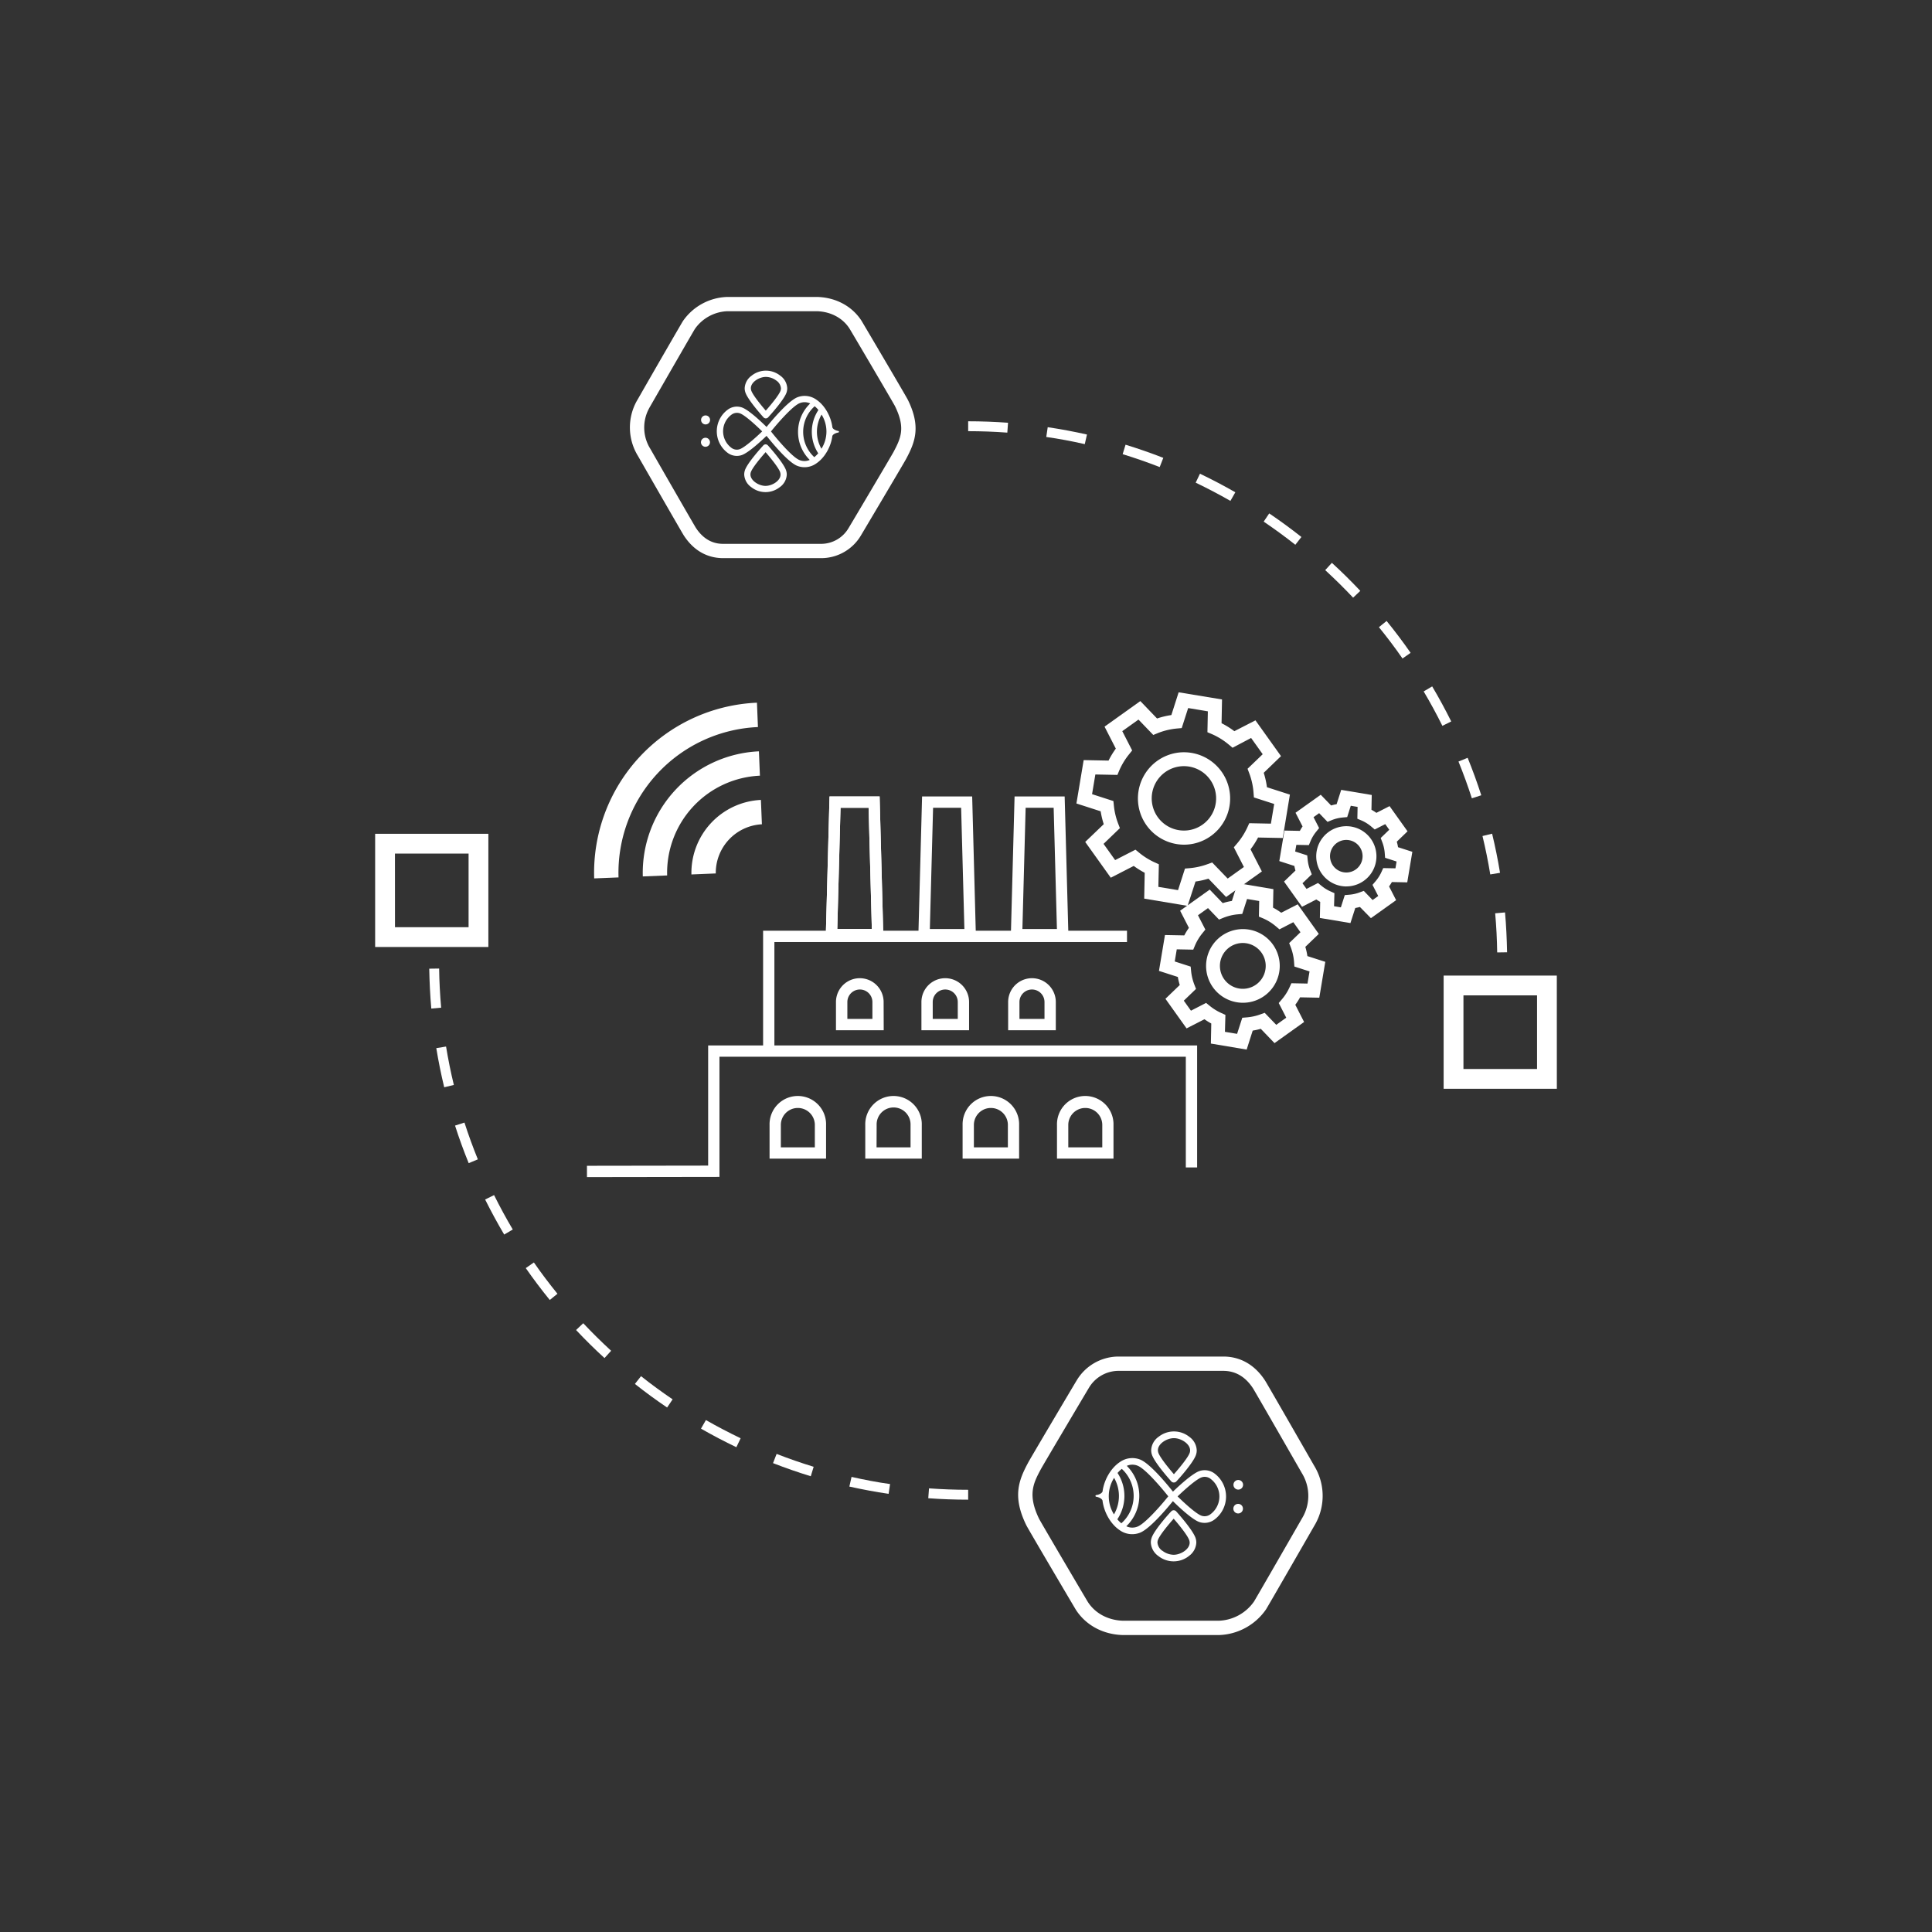 <svg xmlns="http://www.w3.org/2000/svg" viewBox="0 0 1080 1080"><rect x="0" y="0" width="1080" height="1080" fill="#333333" stroke="none"/><defs><style>.cls-1{fill:#fff;}</style></defs><title>soluzioni-Industria-4.0-bianco</title><g id="Livello_3" data-name="Livello 3"><path class="cls-1" d="M681.41,914h-53.9c-11-.36-20.49-5.49-26.07-14.09-.2-.3-26.54-44.87-27.74-47.32-7.81-16-4.31-25,1.08-35.05,1.46-2.73,25.63-43.49,27.11-45.91a27.34,27.34,0,0,1,23-13.31h59.17c9.49.08,17.48,4.73,23.14,13.45,1.18,1.83,24.59,42.63,27.4,47.54a32.27,32.27,0,0,1,.78,32.43l-1.19,2.07c-8.58,14.92-25.78,44.83-26.54,45.94h0A33.19,33.19,0,0,1,681.47,914Zm-53.7-8h53.57A25.08,25.08,0,0,0,701,895.26c1.09-1.75,16.94-29.27,27.38-47.44l.06-.11a24.24,24.24,0,0,0-.71-24.26l-.06-.11c-10.42-18.16-26.26-45.73-27.21-47.22-4.18-6.44-9.72-9.74-16.46-9.8H624.91a19.32,19.32,0,0,0-16.2,9.48c-1.38,2.27-25.53,43-26.88,45.51-4.06,7.61-7.58,14.19-.94,27.77,1.11,2.16,26.17,44.76,27.27,46.49C612.27,901.91,619.4,905.71,627.71,906Z"/><path class="cls-1" d="M459.39,312H404.08c-9-.07-16.5-4.46-21.84-12.69-1.11-1.72-23-39.85-25.63-44.45a30.45,30.45,0,0,1-.73-30.57l1.2-2.07c8-14,24.05-41.81,24.74-42.83A31.26,31.26,0,0,1,406.51,166H457c10.36.34,19.32,5.18,24.58,13.29.18.28,24.82,42,25.94,44.26,7.36,15,4.06,23.51-1,33-1.36,2.54-24,40.66-25.35,42.93A25.81,25.81,0,0,1,459.39,312ZM362.8,228.36a22.43,22.43,0,0,0,.66,22.41l.06.1c9.73,17,24.53,42.71,25.44,44.14,3.85,5.93,9,9,15.16,9h55.27a17.79,17.79,0,0,0,14.92-8.74c1.3-2.12,23.87-40.2,25.12-42.52,4.35-8.15,6.72-13.75.87-25.72-1.15-2.23-24.35-41.66-25.47-43.43-3.8-5.85-10.38-9.36-18.06-9.63H406.71a23.22,23.22,0,0,0-18.27,9.92c-1.05,1.69-15.84,27.37-25.58,44.33Z"/><path class="cls-1" d="M428.51,238.67c-2.94-2.9-9.94-9.52-13.72-10.88a8.56,8.56,0,0,0-8,1.23,15,15,0,0,0-.12,24.06,8.6,8.6,0,0,0,8,1.31c3.79-1.33,10.85-7.88,13.83-10.75,3.2,4,11.9,14.56,17,16.7a11.22,11.22,0,0,0,10.78-1.26c4.68-3.1,8.24-9.28,9-15.35.4-1.15,2.36-1.8,3.26-1.93a.46.46,0,0,0,.45-.44.47.47,0,0,0-.44-.45c-.91-.13-2.86-.81-3.24-2-.73-6.08-4.23-12.3-8.88-15.44a11.22,11.22,0,0,0-10.77-1.36C440.56,224.23,431.75,234.68,428.51,238.67Zm-19.77,11.57a11.52,11.52,0,0,1,.09-18.37,5.06,5.06,0,0,1,4.78-.81c2.86,1,9.12,6.81,12.45,10.09-3.36,3.23-9.68,8.95-12.55,9.95A5,5,0,0,1,408.74,250.24Zm38.08,6.89c-4-1.68-12.11-11.24-15.84-15.95h0c3.78-4.68,12-14.15,16-15.79a7.26,7.26,0,0,1,5.93.15,22,22,0,0,0-.26,31.56A7.26,7.26,0,0,1,446.82,257.13Zm8.38-1.58a19.17,19.17,0,0,1,.21-28.46,15.37,15.37,0,0,1,2.09,2.1,21.93,21.93,0,0,0-.1,24.2A16,16,0,0,1,455.2,255.55Zm4.07-23.8a17.94,17.94,0,0,1-.08,19.09,19.07,19.07,0,0,1,.08-19.09Z"/><path class="cls-1" d="M428,248.4a1.72,1.72,0,0,0-1.29.57c-.91,1-8.9,9.75-10.3,13.91a7.73,7.73,0,0,0-.39,2.32,9.13,9.13,0,0,0,3.93,7.11,12.85,12.85,0,0,0,15.86.08,9.14,9.14,0,0,0,4-7.07,7.4,7.4,0,0,0-.37-2.32c-1.35-4.18-9.26-13-10.16-14A1.74,1.74,0,0,0,428,248.4Zm8.13,15.67a4.11,4.11,0,0,1,.2,1.23c0,3.42-4.66,6.33-8.45,6.31s-8.39-3-8.38-6.39a3.79,3.79,0,0,1,.21-1.23c.83-2.49,5.46-8.06,8.27-11.23C430.77,256,435.34,261.57,436.15,264.07Z"/><path class="cls-1" d="M420.28,209.92a9.14,9.14,0,0,0-4,7.07,7.4,7.4,0,0,0,.37,2.32c1.35,4.18,9.26,13,10.16,14a1.73,1.73,0,0,0,1.28.58,1.76,1.76,0,0,0,1.29-.57c.91-1,8.9-9.75,10.3-13.91a7.73,7.73,0,0,0,.39-2.32h0a9.13,9.13,0,0,0-3.93-7.11,12.85,12.85,0,0,0-15.86-.08ZM434,212.76a5.77,5.77,0,0,1,2.56,4.33h0a4.41,4.41,0,0,1-.21,1.23c-.84,2.49-5.47,8.06-8.27,11.23-2.77-3.2-7.34-8.81-8.15-11.31a4.11,4.11,0,0,1-.2-1.23c0-3.42,4.66-6.33,8.45-6.31A10,10,0,0,1,434,212.76Z"/><path class="cls-1" d="M396.88,247.25a2.52,2.52,0,1,0-2.53,2.5A2.52,2.52,0,0,0,396.88,247.25Z"/><circle class="cls-1" cx="394.42" cy="234.74" r="2.52"/><path class="cls-1" d="M655.66,839.15c3.15,3.1,10.64,10.18,14.69,11.64a9.18,9.18,0,0,0,8.51-1.32,16.06,16.06,0,0,0,.13-25.73,9.18,9.18,0,0,0-8.5-1.41c-4.06,1.42-11.62,8.43-14.8,11.5-3.42-4.3-12.74-15.58-18.18-17.86A12,12,0,0,0,626,817.31c-5,3.31-8.82,9.93-9.67,16.43-.42,1.22-2.51,1.92-3.48,2a.51.51,0,0,0-.48.48.48.48,0,0,0,.47.48c1,.14,3.06.87,3.47,2.1.78,6.5,4.52,13.15,9.5,16.51a12,12,0,0,0,11.52,1.46C642.77,854.59,652.2,843.41,655.66,839.15Zm21.16-12.39a12.34,12.34,0,0,1-.1,19.66,5.36,5.36,0,0,1-5.11.86c-3.06-1.1-9.76-7.28-13.33-10.78,3.6-3.47,10.37-9.58,13.43-10.65A5.38,5.38,0,0,1,676.82,826.76Zm-40.75-7.36c4.27,1.79,13,12,17,17.06h0l0,0c-4,5-12.84,15.14-17.12,16.89a7.79,7.79,0,0,1-6.34-.16,23.57,23.57,0,0,0,.27-33.77A7.72,7.72,0,0,1,636.07,819.4Zm-9,1.69a20.5,20.5,0,0,1-.23,30.44,16.35,16.35,0,0,1-2.24-2.24,23.46,23.46,0,0,0,.11-25.89A16.05,16.05,0,0,1,627.12,821.09Zm-4.36,25.46a19.2,19.2,0,0,1,.08-20.42,20.39,20.39,0,0,1-.08,20.42Z"/><path class="cls-1" d="M656.19,828.73a1.8,1.8,0,0,0,1.38-.6c1-1,9.53-10.43,11-14.89a7.81,7.81,0,0,0,.41-2.48,9.74,9.74,0,0,0-4.19-7.6,13.77,13.77,0,0,0-17-.08,9.73,9.73,0,0,0-4.27,7.56,8.13,8.13,0,0,0,.39,2.48c1.45,4.47,9.91,13.93,10.87,15A1.84,1.84,0,0,0,656.19,828.73ZM647.49,812a4.28,4.28,0,0,1-.21-1.32c0-3.65,5-6.76,9-6.74s9,3.18,9,6.83a4.06,4.06,0,0,1-.22,1.32c-.89,2.67-5.85,8.62-8.84,12C653.25,820.65,648.36,814.65,647.49,812Z"/><path class="cls-1" d="M664.47,869.9a9.76,9.76,0,0,0,4.28-7.56,8.13,8.13,0,0,0-.39-2.48c-1.45-4.47-9.91-13.94-10.87-15a1.89,1.89,0,0,0-1.37-.62,1.85,1.85,0,0,0-1.38.61c-1,1-9.53,10.43-11,14.88a8.23,8.23,0,0,0-.42,2.49h0a9.79,9.79,0,0,0,4.2,7.6,13.75,13.75,0,0,0,17,.08Zm-14.71-3a6.12,6.12,0,0,1-2.73-4.62h0a4,4,0,0,1,.22-1.32c.89-2.67,5.84-8.62,8.84-12,3,3.43,7.86,9.43,8.72,12.1a4.11,4.11,0,0,1,.22,1.32c0,3.66-5,6.77-9,6.75A10.75,10.75,0,0,1,649.76,866.86Z"/><path class="cls-1" d="M689.51,830a2.69,2.69,0,1,0,2.7-2.68A2.68,2.68,0,0,0,689.51,830Z"/><circle class="cls-1" cx="692.13" cy="843.35" r="2.69"/><polygon class="cls-1" points="432.89 584.94 426.58 584.94 426.58 520.28 630 520.28 630 526.6 432.89 526.6 432.89 584.94"/><path class="cls-1" d="M493.85,525.64H461.56l2.15-80.41h28Zm-25.8-6.32h19.31l-1.81-67.77H469.86Z"/><path class="cls-1" d="M545.59,525.64H513.3l2.15-80.41h28Zm-25.8-6.32H539.1l-1.82-67.77H521.6Z"/><path class="cls-1" d="M597.32,525.64H565l2.15-80.41h28Zm-25.79-6.32h19.3L589,451.55H573.34Z"/><path class="cls-1" d="M494,575.9H467.31V560.14a13.32,13.32,0,0,1,26.64,0Zm-20.32-6.32h14v-9.44a7,7,0,0,0-14,0Z"/><path class="cls-1" d="M541.72,575.9H515.08V560.14a13.32,13.32,0,0,1,26.64,0Zm-20.32-6.32h14v-9.44a7,7,0,0,0-14,0Z"/><path class="cls-1" d="M590.2,575.9H563.56V560.14a13.32,13.32,0,0,1,26.64,0Zm-20.32-6.32h14v-9.44a7,7,0,0,0-14,0Z"/><path class="cls-1" d="M461.78,647.69H430.19V628.86a15.8,15.8,0,1,1,31.59,0Zm-25.28-6.32h19V628.86a9.48,9.48,0,1,0-19,0Z"/><path class="cls-1" d="M515.28,647.69H483.69V628.86a15.8,15.8,0,1,1,31.59,0ZM490,641.37H509V628.86a9.48,9.48,0,1,0-18.95,0Z"/><path class="cls-1" d="M569.69,647.69H538.1V628.86a15.8,15.8,0,1,1,31.59,0Zm-25.28-6.32h19V628.86a9.48,9.48,0,0,0-19,0Z"/><path class="cls-1" d="M622.45,647.69H590.86V628.86a15.8,15.8,0,1,1,31.59,0Zm-25.27-6.32h19V628.86a9.48,9.48,0,1,0-19,0Z"/><polygon class="cls-1" points="328.12 658 328.11 651.68 395.86 651.58 395.86 584.4 669.2 584.4 669.2 652.61 662.88 652.61 662.88 590.71 402.18 590.71 402.18 657.89 328.12 658"/><path class="cls-1" d="M493.85,525.64H461.56l2.15-80.41h28Zm-25.8-6.32h19.31l-1.81-67.77H469.86Z"/><path class="cls-1" d="M663.87,506.39l-24.25-4.06.28-14.44a45.21,45.21,0,0,1-6.13-3.83l-12.84,6.59-14.29-20L617,460.72a46.85,46.85,0,0,1-1.72-7.2l-13.55-4.37,4.05-24.25,13.91.27a46.48,46.48,0,0,1,4.06-6.68l-6.3-12.29,20-14.29,9.35,9.73a46,46,0,0,1,8-1.92L658.87,387,683.12,391l-.26,13.28a47.21,47.21,0,0,1,7.15,4.46l11.8-6.06,14.28,20L706.43,432a46.26,46.26,0,0,1,1.8,8.06l12.83,4.13-4,24.26-13.8-.27a47,47,0,0,1-4.21,6.6l6.34,12.37-20,14.28-9.86-10.26a45.77,45.77,0,0,1-7.23,1.61Zm-16.34-10.62,11,1.83,3.88-12.07,2.58-.22A38.8,38.8,0,0,0,675.21,483l2.39-.88,8.68,9,9.07-6.47-5.63-11,1.7-2a38.89,38.89,0,0,0,5.86-9.14l1.06-2.33,12.1.24,1.84-11-11.34-3.65-.2-2.61a38.86,38.86,0,0,0-2.44-11l-.91-2.41,8.47-8.14-6.48-9.08L689,418l-2-1.68a39,39,0,0,0-9.66-6l-2.38-1,.23-11.68-11-1.84-3.6,11.2-2.56.23a38.65,38.65,0,0,0-10.91,2.62l-2.43,1-8.27-8.6-9.06,6.47,5.53,10.79-1.61,2a39.11,39.11,0,0,0-5.64,9.27l-1,2.4-12.33-.24-1.84,11,11.93,3.85.26,2.53a39,39,0,0,0,2.44,10.2l.93,2.41-9.14,8.8,6.48,9.07,11.35-5.83,2,1.64a38.93,38.93,0,0,0,8.75,5.47l2.34,1.06Zm14.37-23.59a25.84,25.84,0,0,1-4.25-51.32,25.83,25.83,0,1,1,4.25,51.32Zm0-43.89a18,18,0,0,0-17.83,21h0a18,18,0,1,0,17.83-21Z"/><path class="cls-1" d="M696.89,586.72l-20-3.36.22-11.22a37.36,37.36,0,0,1-3.81-2.38l-10,5.12-11.81-16.55,8-7.7a36.78,36.78,0,0,1-1.07-4.5l-10.55-3.4,3.35-20.05,10.81.21a35.81,35.81,0,0,1,2.58-4.22l-4.91-9.57,16.54-11.81,7.27,7.56a37,37,0,0,1,5.12-1.22l3.2-9.95,20,3.36-.2,10.33a37.44,37.44,0,0,1,4.59,2.86l9.19-4.71,11.8,16.55-7.52,7.23a36.29,36.29,0,0,1,1.15,5.16l10,3.21-3.35,20.05-10.74-.21a35.1,35.1,0,0,1-2.67,4.17L729,571.3l-16.54,11.81-7.68-8a36.67,36.67,0,0,1-4.51,1Zm-12.14-9.92,6.79,1.13,2.9-9,2.58-.22a28.75,28.75,0,0,0,7.55-1.67l2.39-.88,6.47,6.73,5.59-4-4.2-8.19,1.7-2a28.25,28.25,0,0,0,4.32-6.74l1.06-2.32,9,.18,1.14-6.79-8.47-2.73-.19-2.61a29.18,29.18,0,0,0-1.8-8.09l-.92-2.4,6.31-6.08-4-5.6-7.74,4-2-1.69a28.65,28.65,0,0,0-7.12-4.44l-2.38-1,.17-8.72-6.78-1.13-2.69,8.35-2.56.23a28.69,28.69,0,0,0-8,1.93l-2.43,1-6.16-6.42-5.6,4,4.12,8-1.61,2a28.58,28.58,0,0,0-4.16,6.83l-1,2.4-9.21-.18-1.13,6.79,8.9,2.87.25,2.53a29,29,0,0,0,1.8,7.52l.94,2.42-6.83,6.57,4,5.6,8.47-4.35,2,1.63a29,29,0,0,0,6.46,4l2.33,1.06Zm10-16.25a20.59,20.59,0,0,1-20.26-17.2h0a20.59,20.59,0,1,1,23.7,16.92A21.09,21.09,0,0,1,694.71,560.55Zm0-33.41a12.8,12.8,0,0,0-12.63,14.92h0a12.8,12.8,0,1,0,25.25-4.22A12.83,12.83,0,0,0,694.76,527.14Z"/><path class="cls-1" d="M754.9,516l-17.08-2.85.18-9a24.31,24.31,0,0,1-2.16-1.35l-8,4.1-10.06-14.1,6.39-6.15c-.24-.85-.45-1.71-.61-2.58l-8.42-2.72L718,464.29l8.63.17a27.34,27.34,0,0,1,1.51-2.48l-3.93-7.65,14.09-10.06,5.81,6a29.15,29.15,0,0,1,3.07-.73l2.56-8,17.07,2.86-.16,8.26a28.45,28.45,0,0,1,2.77,1.73l7.35-3.77,10.05,14.09-6,5.79a27.53,27.53,0,0,1,.69,3.09l8,2.57-2.85,17.08-8.59-.17a27.49,27.49,0,0,1-1.57,2.45l3.94,7.68-14.09,10.06L760.2,507c-.85.23-1.72.42-2.59.58Zm-9.16-9.42,3.81.64,2.2-6.86,2.59-.22a21,21,0,0,0,5.64-1.26l2.39-.88,4.92,5.12,3.14-2.25-3.2-6.23,1.7-2a21.84,21.84,0,0,0,3.24-5.05l1.06-2.32,6.84.13.63-3.81-6.42-2.08-.2-2.6a21.65,21.65,0,0,0-1.35-6.06l-.91-2.4,4.78-4.61-2.24-3.15-5.88,3-2-1.69a21.64,21.64,0,0,0-5.33-3.32l-2.38-1,.13-6.62-3.81-.63-2,6.33-2.56.23a21.52,21.52,0,0,0-6,1.44l-2.43,1-4.69-4.87-3.14,2.24,3.12,6.1-1.61,2a21.31,21.31,0,0,0-3.11,5.12l-1,2.4-7-.14L724,476l6.75,2.17.26,2.54a21.64,21.64,0,0,0,1.34,5.62l.94,2.42-5.19,5,2.25,3.15,6.43-3.3,2,1.63a21.27,21.27,0,0,0,4.83,3l2.34,1.06Zm6.87-11.05A16.91,16.91,0,0,1,736,481.39h0a16.83,16.83,0,1,1,16.62,14.12Zm0-26a9.83,9.83,0,0,0-1.52.12,9.1,9.1,0,0,0-7.47,10.49h0a9.1,9.1,0,1,0,9-10.61Z"/><path class="cls-1" d="M836.94,532.41c-.1-7.27-.48-14.63-1.13-21.87l5.51-.49c.66,7.37,1,14.87,1.15,22.28Zm-3.87-43.6c-1.18-7.18-2.64-14.41-4.35-21.47l5.38-1.3c1.74,7.2,3.23,14.55,4.43,21.87Zm-10.29-42.55c-2.23-6.92-4.75-13.83-7.48-20.56l5.12-2.08c2.79,6.85,5.35,13.9,7.63,20.94ZM806.3,405.75c-3.23-6.51-6.75-13-10.46-19.24l4.76-2.81c3.78,6.37,7.36,13,10.65,19.59ZM784,368.1c-4.15-6-8.58-11.85-13.17-17.5l4.29-3.48c4.68,5.75,9.19,11.75,13.42,17.82Zm-27.6-34c-5-5.3-10.24-10.47-15.6-15.39l3.73-4.08c5.47,5,10.82,10.28,15.89,15.67ZM724.1,304.53c-5.72-4.51-11.67-8.86-17.69-12.94L709.5,287c6.14,4.15,12.2,8.59,18,13.18ZM687.81,280C681.5,276.38,675,273,668.4,269.81l2.39-5c6.69,3.2,13.34,6.7,19.77,10.38Zm-39.53-18.91c-6.79-2.65-13.76-5.07-20.71-7.2l1.62-5.29c7.08,2.17,14.18,4.64,21.1,7.34ZM606.4,248.27c-7.09-1.6-14.34-3-21.53-4l.81-5.47c7.33,1.09,14.71,2.47,21.94,4.1Zm-43.3-6.43c-7.24-.54-14.61-.81-21.89-.81V235.5c7.42,0,14.92.28,22.29.82Z"/><path class="cls-1" d="M541.21,838.33c-7.42,0-14.92-.27-22.3-.81l.41-5.52c7.24.53,14.61.8,21.89.8Zm-44.47-3.27C489.4,834,482,832.59,474.8,831l1.22-5.4c7.08,1.6,14.33,3,21.53,4Zm-43.51-9.83c-7.09-2.17-14.19-4.64-21.1-7.33l2-5.15c6.78,2.64,13.75,5.06,20.71,7.19ZM411.63,809c-6.68-3.2-13.33-6.69-19.77-10.38l2.75-4.8c6.32,3.63,12.85,7,19.41,10.19Zm-38.71-22.19c-6.14-4.15-12.2-8.58-18-13.18l3.42-4.34C364,773.81,370,778.16,376,782.24Zm-35-27.64c-5.47-5-10.82-10.28-15.89-15.68l4-3.79c5,5.29,10.23,10.47,15.6,15.39Zm-30.59-32.47c-4.68-5.75-9.19-11.75-13.42-17.82l4.54-3.16c4.15,6,8.58,11.84,13.17,17.5Zm-25.49-36.58c-3.77-6.37-7.36-13-10.65-19.59l5-2.46c3.23,6.51,6.75,13,10.45,19.23ZM262,650.21c-2.79-6.86-5.36-13.9-7.63-21l5.26-1.69c2.23,6.91,4.75,13.82,7.49,20.56Zm-13.68-42.42c-1.74-7.19-3.23-14.55-4.43-21.87l5.46-.9c1.18,7.19,2.64,14.41,4.35,21.47Zm-7.22-44c-.66-7.37-1-14.87-1.15-22.29l5.53-.08c.1,7.29.48,14.65,1.13,21.88Z"/><path class="cls-1" d="M870.29,608.63H807V545.36h63.27Zm-52.21-11.06h41.14V556.42H818.08Z"/><path class="cls-1" d="M273,529.38H209.71V466.11H273Zm-52.2-11.06h41.14V477.17H220.78Z"/><g id="_Gruppo_" data-name="&lt;Gruppo&gt;"><path class="cls-1" d="M423.14,392.81l.55,13.62a81.55,81.55,0,0,0-77.93,84.05l-13.61.55A95.17,95.17,0,0,1,423.14,392.81Z"/></g><g id="_Gruppo_2" data-name="&lt;Gruppo&gt;"><path class="cls-1" d="M424.24,420l.56,13.61a54.34,54.34,0,0,0-51.86,55.77l-13.61.55A68,68,0,0,1,424.24,420Z"/></g><g id="_Gruppo_3" data-name="&lt;Gruppo&gt;"><path class="cls-1" d="M425.35,447.16l.56,13.62a27.2,27.2,0,0,0-25.79,27.48l-13.61.56A40.82,40.82,0,0,1,425.35,447.16Z"/></g></g></svg>
